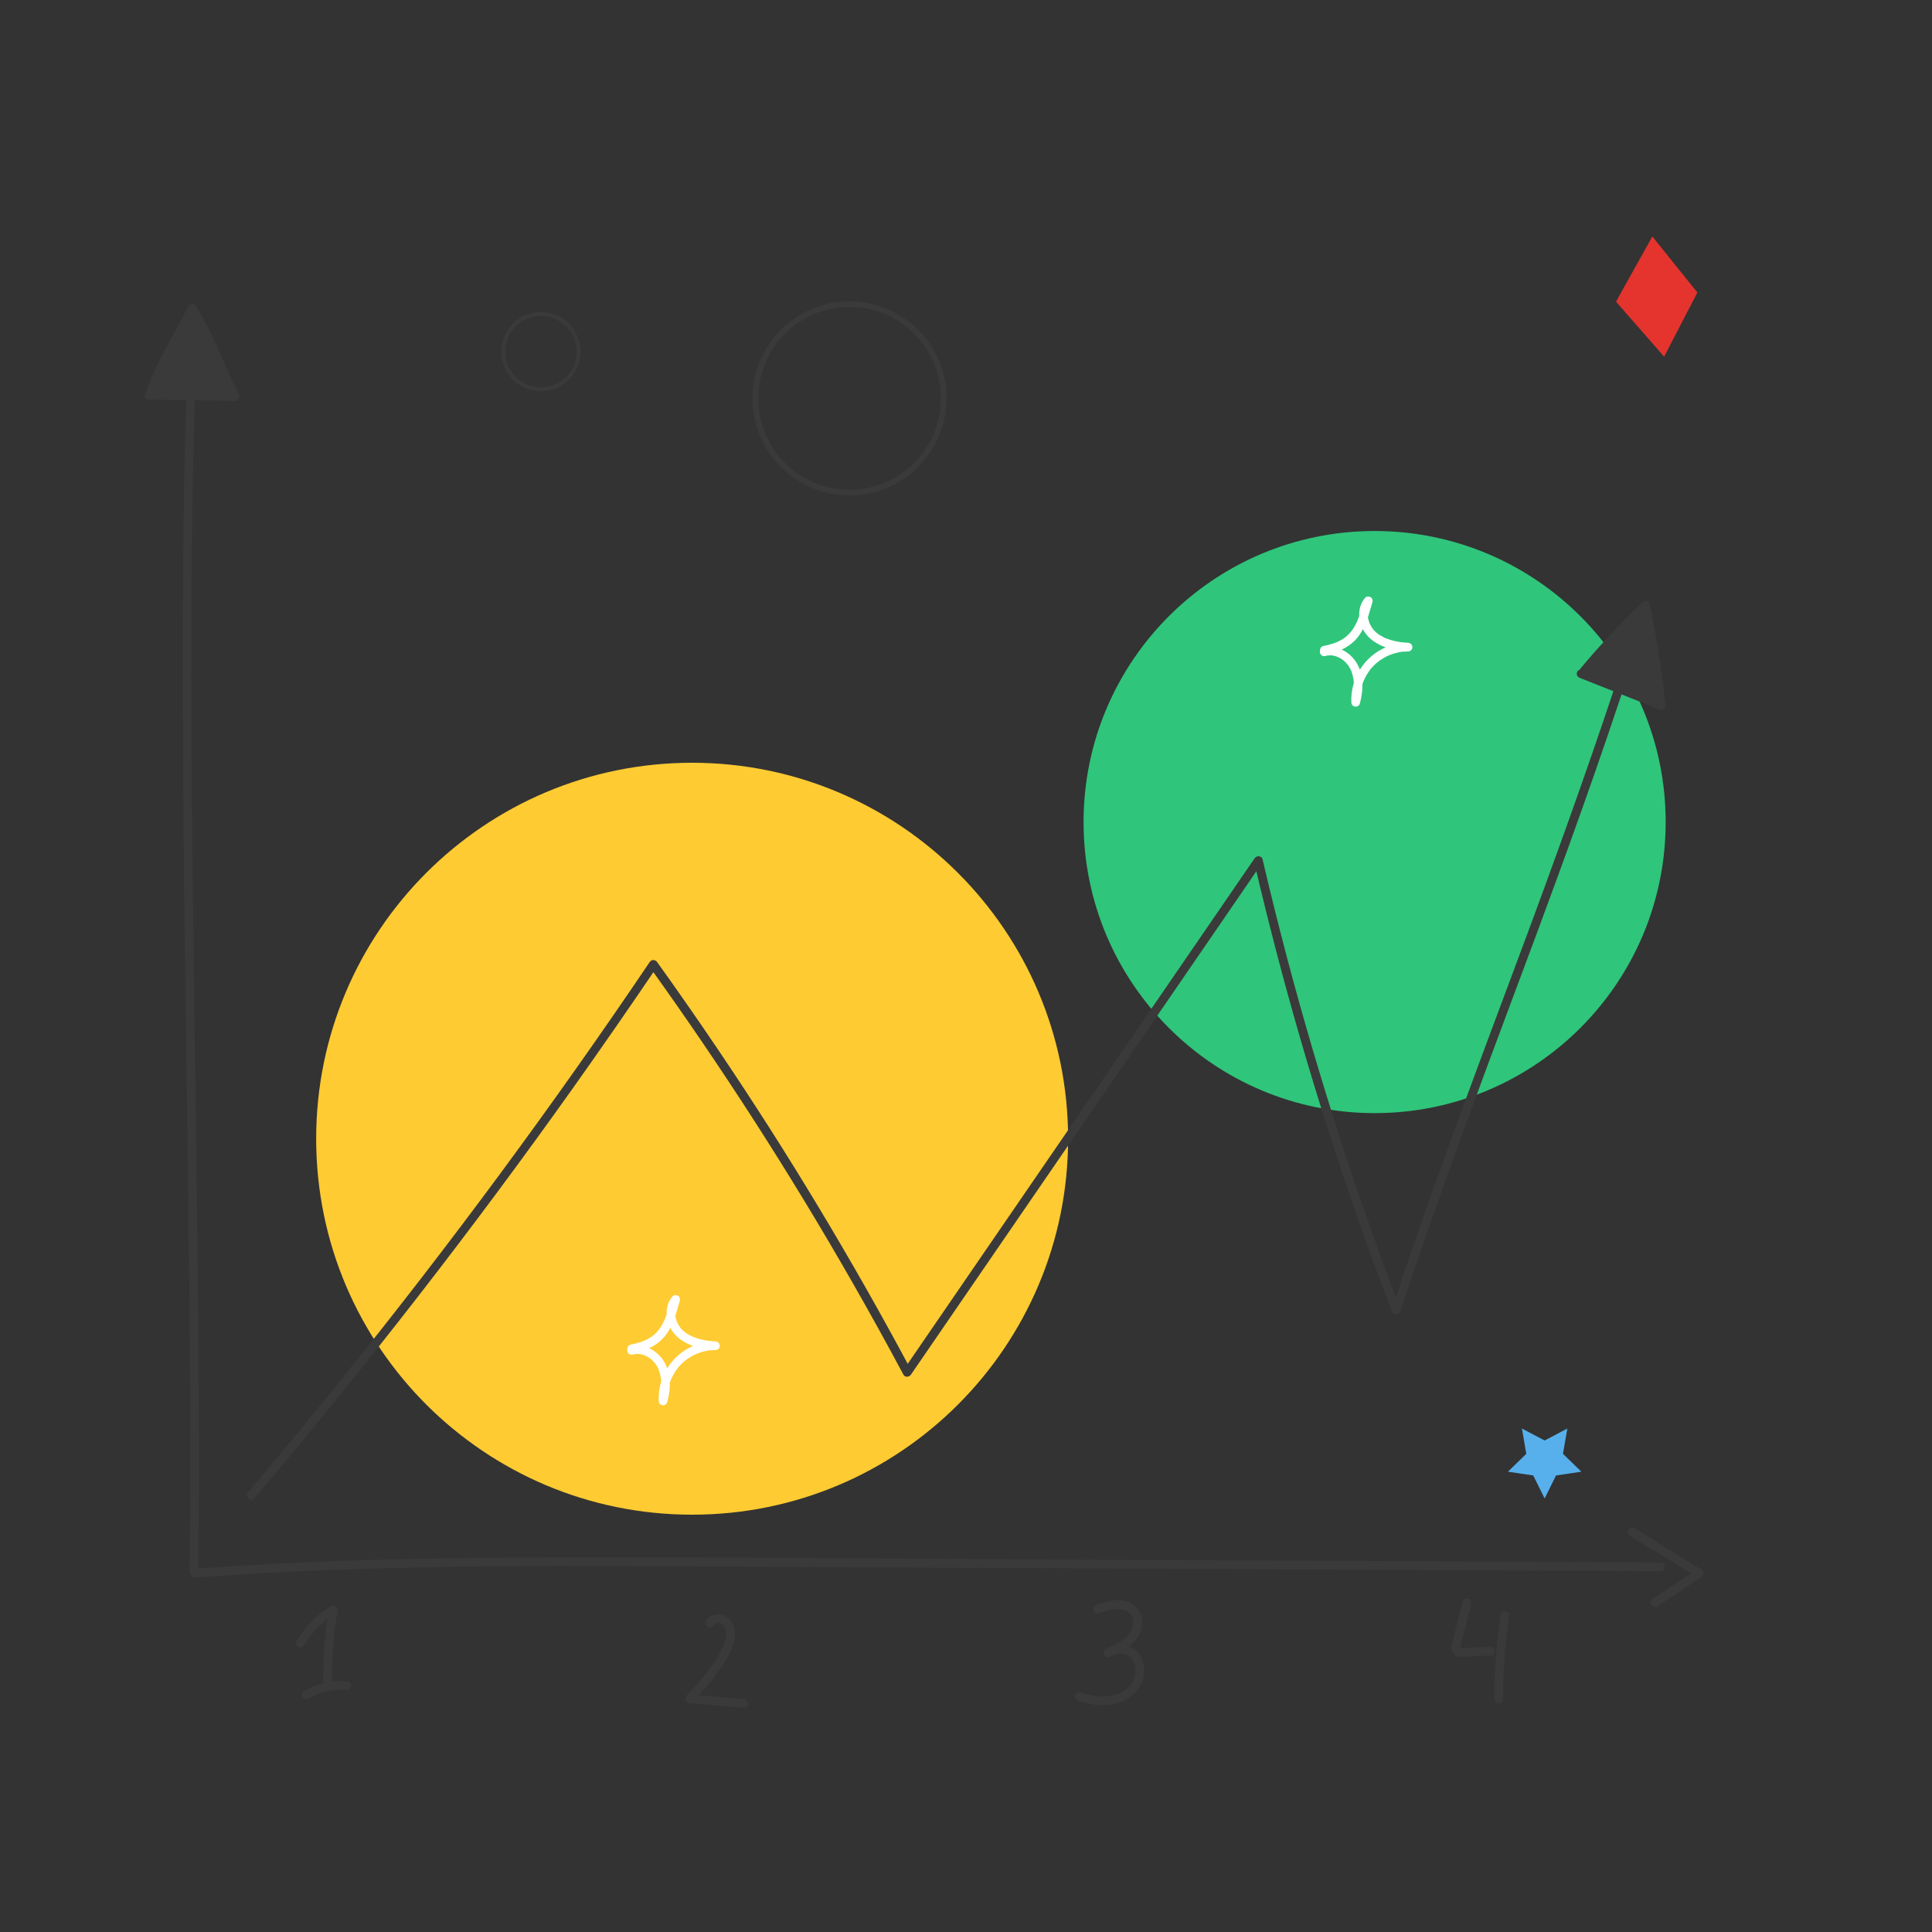 <?xml version="1.0" encoding="utf-8"?>
<!-- Generator: Adobe Illustrator 22.0.1, SVG Export Plug-In . SVG Version: 6.00 Build 0)  -->
<svg version="1.1" id="Layer_1" xmlns="http://www.w3.org/2000/svg" xmlns:xlink="http://www.w3.org/1999/xlink" x="0px" y="0px"
	 viewBox="0 0 2000 2000" style="enable-background:new 0 0 2000 2000;" xml:space="preserve">
<rect x="0" y="0" width="2000" height="2000" fill="#333333" stroke="none"/>
<style type="text/css">
	.st0{clip-path:url(#SVGID_2_);fill:#FECB32;}
	.st1{fill:none;}
	.st2{fill:#2FC57B;}
	.st3{clip-path:url(#SVGID_4_);fill:#3A3A3A;}
	.st4{clip-path:url(#SVGID_6_);fill:#3A3A3A;}
	.st5{clip-path:url(#SVGID_8_);fill:#3A3A3A;}
	.st6{clip-path:url(#SVGID_10_);fill:#3A3A3A;}
	.st7{clip-path:url(#SVGID_12_);fill:#3A3A3A;}
	.st8{clip-path:url(#SVGID_14_);fill:#3A3A3A;}
	.st9{clip-path:url(#SVGID_16_);fill:#3A3A3A;}
	.st10{clip-path:url(#SVGID_18_);fill:#3A3A3A;}
	.st11{clip-path:url(#SVGID_20_);fill:#3A3A3A;}
	.st12{clip-path:url(#SVGID_22_);fill:#3A3A3A;}
	.st13{clip-path:url(#SVGID_24_);fill:#3A3A3A;}
	.st14{clip-path:url(#SVGID_26_);fill:#3A3A3A;}
	.st15{clip-path:url(#SVGID_28_);fill:#3A3A3A;}
	.st16{clip-path:url(#SVGID_30_);fill:#3A3A3A;}
	.st17{clip-path:url(#SVGID_32_);fill:#3A3A3A;}
	.st18{clip-path:url(#SVGID_34_);fill:none;stroke:#3A3A3A;stroke-width:4;stroke-miterlimit:10;}
	.st19{clip-path:url(#SVGID_36_);fill:#E5342E;}
	.st20{clip-path:url(#SVGID_38_);fill:#57B0EC;}
	.st21{fill:#FFFFFF;}
</style>
<g>
	<g>
		<defs>
			<rect id="SVGID_1_" width="2000" height="2000"/>
		</defs>
		<clipPath id="SVGID_2_">
			<use xlink:href="#SVGID_1_"  style="overflow:visible;"/>
		</clipPath>
		<path class="st0" d="M1105.7,1178.8c0,214.9-174.2,389.2-389.2,389.2c-214.9,0-389.2-174.2-389.2-389.2s174.2-389.2,389.2-389.2
			C931.4,789.7,1105.7,963.9,1105.7,1178.8"/>
	</g>
	<rect class="st1" width="2000" height="2000"/>
	<path class="st2" d="M1724.3,851c0,166.4-134.9,301.3-301.3,301.3s-301.3-134.9-301.3-301.3s134.9-301.3,301.3-301.3
		C1589.4,549.7,1724.3,684.6,1724.3,851"/>
	<g>
		<defs>
			<rect id="SVGID_3_" width="2000" height="2000"/>
		</defs>
		<clipPath id="SVGID_4_">
			<use xlink:href="#SVGID_3_"  style="overflow:visible;"/>
		</clipPath>
		<path class="st3" d="M194.1,379.1c-3,75.6-4.2,151.3-4.7,227c-0.5,83.5-0.1,167.1,0.6,250.6c0.8,86.8,2,173.6,3.2,260.5
			c1.2,84.2,2.4,168.4,3.1,252.6c0.7,77,1,154,0.3,231c-0.1,8.7-0.2,17.5-0.3,26.2c-0.1,5.8,8.9,5.8,9,0c1-75.7,0.8-151.4,0.2-227.1
			c-0.6-83.6-1.8-167.1-2.9-250.7c-1.2-86.8-2.5-173.6-3.4-260.5c-0.9-84.2-1.4-168.4-1.1-252.5c0.3-77,1.3-154,3.9-230.9
			c0.3-8.7,0.6-17.4,1-26.2C203.3,373.3,194.3,373.4,194.1,379.1"/>
	</g>
	<g>
		<defs>
			<rect id="SVGID_5_" width="2000" height="2000"/>
		</defs>
		<clipPath id="SVGID_6_">
			<use xlink:href="#SVGID_5_"  style="overflow:visible;"/>
		</clipPath>
		<path class="st4" d="M202.4,1633c196.6-14.8,394-11.9,591.1-11c197.6,0.9,395.1,1.9,592.7,2.8l332.9,1.6c5.8,0,5.8-9,0-9
			c-197.7-0.9-395.4-1.9-593.1-2.8c-197.3-0.9-394.7-3.3-592-2.2c-110.6,0.6-221.2,3.3-331.5,11.6
			C196.6,1624.5,196.6,1633.5,202.4,1633"/>
	</g>
	<g>
		<defs>
			<rect id="SVGID_7_" width="2000" height="2000"/>
		</defs>
		<clipPath id="SVGID_8_">
			<use xlink:href="#SVGID_7_"  style="overflow:visible;"/>
		</clipPath>
		<path class="st5" d="M1687.4,1589.9l53.9,33.2c5.1,3.1,10.2,6.3,15.3,9.4v-7.8l-45.7,30.6c-2,1.3-3,4-1.6,6.2
			c1.3,1.9,4.1,3,6.2,1.6l45.7-30.6c2.8-1.9,3-5.9,0-7.8l-53.9-33.2c-5.1-3.1-10.2-6.3-15.3-9.4c-2-1.2-5-0.5-6.2,1.6
			C1684.6,1585.9,1685.2,1588.6,1687.4,1589.9"/>
	</g>
	<g>
		<defs>
			<rect id="SVGID_9_" width="2000" height="2000"/>
		</defs>
		<clipPath id="SVGID_10_">
			<use xlink:href="#SVGID_9_"  style="overflow:visible;"/>
		</clipPath>
		<path class="st6" d="M314.6,1703.1c1.1-1.8,2.2-3.5,3.4-5.2c0.5-0.8,1.1-1.6,1.7-2.4c0.3-0.4,0.7-0.9,1-1.3c0.1-0.2,0.8-1,0.3-0.4
			c2.5-3.2,5.2-6.2,8-9.1c2.8-2.8,5.8-5.5,8.9-8c0.4-0.3,0.8-0.6,1.1-0.9c-0.7,0.6,0.6-0.5,0.7-0.5c0.8-0.6,1.5-1.1,2.3-1.7
			c1.7-1.2,3.4-2.3,5.2-3.4c-2.2-1.7-4.4-3.4-6.6-5.1c-3.2,19.1-5.2,38.4-5.8,57.8c-0.2,5.4-0.2,10.8-0.2,16.2
			c0,2.4,2.1,4.6,4.5,4.5s4.5-2,4.5-4.5c-0.1-18.8,1-37.6,3.4-56.3c0.1-0.6,0.2-1.3,0.3-1.9c-0.1,0.6,0-0.2,0-0.3
			c0.1-0.4,0.1-0.8,0.2-1.2c0.2-1.3,0.4-2.6,0.6-3.9c0.4-2.7,0.8-5.3,1.3-8c0.3-1.8-0.1-3.5-1.6-4.7c-1.4-1.1-3.5-1.3-5-0.4
			c-14.6,9-26.9,21.5-35.8,36.2c-1.2,2-0.5,5,1.6,6.2C310.6,1705.8,313.3,1705.2,314.6,1703.1"/>
	</g>
	<g>
		<defs>
			<rect id="SVGID_11_" width="2000" height="2000"/>
		</defs>
		<clipPath id="SVGID_12_">
			<use xlink:href="#SVGID_11_"  style="overflow:visible;"/>
		</clipPath>
		<path class="st7" d="M319,1758.4c1.6-0.9,3.2-1.8,4.8-2.6c0.9-0.4,1.7-0.8,2.6-1.2c0.9-0.4-0.4,0.2,0.5-0.2
			c0.4-0.2,0.8-0.3,1.2-0.5c3.3-1.3,6.7-2.3,10.2-3.1c1.8-0.4,3.6-0.7,5.4-1c1-0.2-0.6,0.1,0.5-0.1c0.4-0.1,0.9-0.1,1.3-0.2
			c0.9-0.1,1.7-0.2,2.6-0.2c3.6-0.3,7.3-0.2,10.9,0.1c2.4,0.2,4.6-2.2,4.5-4.5c-0.1-2.6-2-4.3-4.5-4.5c-15.4-1.2-31.1,2.4-44.5,10.1
			c-2,1.2-2.9,4.1-1.6,6.2C314.2,1758.9,316.8,1759.7,319,1758.4"/>
	</g>
	<g>
		<defs>
			<rect id="SVGID_13_" width="2000" height="2000"/>
		</defs>
		<clipPath id="SVGID_14_">
			<use xlink:href="#SVGID_13_"  style="overflow:visible;"/>
		</clipPath>
		<path class="st8" d="M738.8,1682.7c0.1-0.1,0.2-0.3,0.3-0.4C739.4,1681.8,738.9,1682.6,738.8,1682.7c0.1-0.3,0.6-0.6,0.7-0.8
			c0,0,0.4-0.4,0.5-0.4c0,0-0.8,0.5-0.3,0.2c0.3-0.2,0.6-0.4,0.9-0.6c0.1-0.1,0.3-0.1,0.4-0.2c0.5-0.3-0.4,0.2-0.3,0.1
			c0.1-0.2,0.7-0.2,0.9-0.3c0.4-0.1,0.8-0.1,1.1-0.3c0.5-0.2-0.4,0.1-0.4,0c0.1-0.1,0.5,0,0.6-0.1c0.4,0,1.6-0.2,1.9,0.1
			c0,0-0.9-0.2-0.4,0c0.2,0.1,0.4,0.1,0.6,0.1c0.4,0.1,0.7,0.2,1.1,0.3c0.8,0.2-0.6-0.4,0.1,0c0.3,0.2,0.6,0.3,0.8,0.5
			c0.3,0.2,0.6,0.4,0.9,0.6c-0.8-0.6,0.3,0.3,0.5,0.5c0.3,0.3,0.5,0.5,0.7,0.8c0.6,0.6-0.3-0.5,0.2,0.2s0.9,1.4,1.3,2.2
			c0.2,0.3,0.4,1,0.1,0.3c0.1,0.3,0.3,0.7,0.4,1c0.3,0.8,0.4,1.7,0.6,2.5c0.2,0.9,0-0.6,0,0.3c0,0.4,0.1,0.7,0.1,1.1c0,1,0,2-0.1,3
			c0,0.2-0.2,1.3-0.1,0.6c-0.1,0.4-0.2,0.9-0.2,1.3c-0.2,1-0.4,1.9-0.7,2.9s-0.6,1.9-1,2.8c-0.2,0.4-0.3,0.9-0.5,1.3
			c0,0-0.3,0.7-0.1,0.3c0.1-0.3-0.2,0.4-0.2,0.5c-0.8,1.8-1.6,3.5-2.5,5.2c-1.7,3.4-3.6,6.6-5.6,9.8c-2,3.2-4.2,6.3-6.4,9.3
			c-0.5,0.7-1,1.4-1.6,2.1c-0.1,0.1-0.9,1.2-0.5,0.6c-0.3,0.4-0.6,0.8-0.9,1.2c-1.2,1.5-2.4,3-3.6,4.4c-5.5,6.6-11.2,12.9-17,19.2
			c-1.2,1.4-1.7,3.2-0.9,4.9c0.7,1.7,2.3,2.6,4.1,2.8c18.7,1.7,37.4,3.3,56.2,5c2.4,0.2,4.6-2.2,4.5-4.5c-0.1-2.6-2-4.3-4.5-4.5
			c-18.7-1.7-37.4-3.3-56.2-5c1.1,2.6,2.1,5.1,3.2,7.7c11.4-12.4,22.8-25,31.8-39.3c2.2-3.5,4.2-7.1,6.1-10.8
			c2-4.1,3.9-8.3,4.9-12.7c1.9-8.1,0.8-17.7-5.8-23.5c-3.3-2.9-7.5-4.5-11.9-4.2c-4.7,0.4-8.9,2.6-11.4,6.6c-1.2,2-0.5,5,1.6,6.2
			C734.9,1685.5,737.5,1684.8,738.8,1682.7"/>
	</g>
	<g>
		<defs>
			<rect id="SVGID_15_" width="2000" height="2000"/>
		</defs>
		<clipPath id="SVGID_16_">
			<use xlink:href="#SVGID_15_"  style="overflow:visible;"/>
		</clipPath>
		<path class="st9" d="M1137.6,1670.1c3.5-1.2,7.1-2.5,10.7-3.3c0.8-0.2,1.7-0.4,2.5-0.6c0.4-0.1,0.8-0.1,1.1-0.2
			c0,0,1.5-0.2,0.6-0.1c1.7-0.2,3.5-0.3,5.2-0.3c0.8,0,1.5,0.1,2.2,0.2c1.2,0.1-0.9-0.2,0.3,0c0.4,0.1,0.7,0.1,1.1,0.2
			c0.6,0.1,1.2,0.3,1.8,0.5c0.4,0.1,0.7,0.2,1.1,0.3c0.2,0.1,1.7,0.7,0.7,0.2c1.2,0.6,2.4,1.2,3.5,2c1,0.6-0.6-0.6,0.2,0.2
			c0.3,0.2,0.6,0.5,0.8,0.7c0.5,0.5,1,1.1,1.5,1.6c-0.7-0.8,0.1,0.1,0.2,0.3c0.2,0.3,0.4,0.6,0.6,0.9s0.3,0.6,0.5,0.9
			c0.4,0.7,0,0,0-0.1c0.3,0.7,0.5,1.3,0.7,2c0.1,0.3,0.2,0.7,0.2,1c0.1,0.3,0.2,1.8,0.1,0.5c0.1,1.3,0.2,2.6,0,3.9
			c0,0.2-0.2,1.4,0,0.2c-0.1,0.4-0.1,0.7-0.2,1.1c-0.1,0.7-0.3,1.4-0.5,2.1s-0.4,1.4-0.7,2.1c-0.1,0.2-0.5,1.3-0.1,0.3
			c-0.1,0.2-0.2,0.5-0.3,0.7c-0.7,1.4-1.5,2.8-2.4,4.1c-0.1,0.2-0.3,0.4-0.4,0.6c0.6-0.9-0.1,0.1-0.2,0.2c-0.5,0.6-1.1,1.2-1.7,1.8
			c-1.1,1.2-2.4,2.2-3.6,3.2c0.8-0.6-0.3,0.2-0.4,0.3c-0.4,0.3-0.9,0.6-1.3,0.9c-0.7,0.5-1.4,0.9-2.1,1.3c-1.5,0.9-3.1,1.8-4.6,2.6
			c-3.3,1.7-6.7,3.2-10.1,4.7l5.5,7.1c0.2-0.1,0.3-0.3,0.5-0.4c-0.1,0.1-0.8,0.6-0.1,0.1c0.3-0.2,0.6-0.4,0.9-0.6s0.6-0.4,1-0.6
			c0.2-0.1,0.4-0.2,0.6-0.3c0.9-0.5-0.6,0.2,0,0c0.8-0.2,1.5-0.5,2.3-0.7c0.4-0.1,0.8-0.2,1.3-0.3c0.1,0,0.7-0.1,0,0s0.2,0,0.4,0
			c0.8-0.1,1.6-0.1,2.4-0.1c0.4,0,0.8,0,1.1,0.1c0.1,0,0.5,0,0.7,0.1c-0.8-0.4-0.5-0.1-0.1,0c0.8,0.2,1.6,0.3,2.4,0.6
			c0.4,0.1,0.8,0.3,1.3,0.4c0.2,0.1,0.3,0.1,0.5,0.2c0.6,0.2,0.5,0.1,0,0c0.7,0.2,1.6,0.8,2.2,1.1c0.3,0.2,0.7,0.4,1,0.6
			c0.2,0.1,0.4,0.3,0.5,0.4c0.9,0.6-0.5-0.4,0,0c0.6,0.5,1.2,1.1,1.8,1.7c0.3,0.3,0.6,0.6,0.9,1c0.1,0.1,0.4,0.5,0.1,0.1
			c-0.4-0.5,0.2,0.3,0.3,0.4c0.5,0.8,1,1.5,1.4,2.4c0.2,0.4,0.4,0.8,0.6,1.2c-0.4-0.9,0.2,0.5,0.3,0.8c0.3,0.9,0.5,1.8,0.7,2.6
			c0.1,0.5,0.2,1,0.3,1.4c0,0.1,0.1,0.7,0,0.1c-0.1-0.7,0,0.4,0,0.5c0.1,0.9,0.1,1.8,0.1,2.8c0,0.4,0,0.9-0.1,1.3
			c0,0.2,0,0.5-0.1,0.7c0,0-0.1,1.2,0,0.5c0.1-0.6,0,0.2-0.1,0.3c0,0.2-0.1,0.5-0.1,0.7c-0.1,0.4-0.2,0.9-0.3,1.3
			c-0.2,1-0.5,1.9-0.8,2.9c-0.2,0.5-0.3,0.9-0.5,1.4c0.3-0.8-0.1,0.2-0.2,0.5c-0.4,0.9-0.9,1.8-1.4,2.6c-0.2,0.4-0.5,0.7-0.7,1.1
			c-0.1,0.2-1,1.3-0.4,0.6c-0.6,0.8-1.3,1.6-2,2.3c-0.7,0.7-1.4,1.3-2.1,2c-0.3,0.3-0.7,0.6-1,0.9c0.6-0.5,0.1-0.1,0,0
			c-0.3,0.2-0.5,0.4-0.8,0.6c-1.6,1.1-3.3,2.2-5.1,3c-0.5,0.2-0.9,0.4-1.4,0.7c-0.1,0-0.7,0.3-0.2,0.1c0.5-0.2-0.2,0.1-0.4,0.1
			c-1,0.4-1.9,0.7-2.9,1c-1.9,0.6-3.9,1.1-5.8,1.4c-0.3,0-0.5,0.1-0.8,0.1c-0.8,0.1,0.4,0-0.3,0c-0.7,0.1-1.4,0.2-2.1,0.2
			c-1.3,0.1-2.6,0.2-4,0.2c-1.3,0-2.7,0-4-0.1c-0.7,0-1.4-0.1-2.1-0.2c-0.2,0-0.5,0-0.7-0.1c0,0-1.4-0.2-0.7-0.1
			c-5.4-0.8-10.8-2.2-16-3.9c-2.2-0.8-5,0.9-5.5,3.1c-0.6,2.5,0.8,4.7,3.1,5.5c10.3,3.5,21.5,5.7,32.4,4.3
			c9.5-1.2,18.7-4.9,25.7-11.5c6.8-6.5,10.9-15.8,10.4-25.2c-0.4-9.2-4.9-18-13.2-22.4c-8.8-4.7-19.8-4.3-27.5,2.3
			c-1.7,1.5-1.6,4.3-0.4,5.9c1.5,1.9,3.7,2.1,5.8,1.2c13-5.7,26.8-12.7,31.7-27.1c2.2-6.6,2.1-14.2-1.6-20.3
			c-3.7-6.1-10.4-9.9-17.4-10.9c-9.2-1.3-18.1,1.4-26.7,4.4c-2.2,0.8-3.9,3.1-3.1,5.5C1132.8,1669.2,1135.3,1670.9,1137.6,1670.1"/>
	</g>
	<g>
		<defs>
			<rect id="SVGID_17_" width="2000" height="2000"/>
		</defs>
		<clipPath id="SVGID_18_">
			<use xlink:href="#SVGID_17_"  style="overflow:visible;"/>
		</clipPath>
		<path class="st10" d="M1514.2,1658.1c-3.1,12.1-6.2,24.3-9.3,36.4c-1.3,5.1-3.7,11.4-0.7,16.3c1.8,3,5.1,4.3,8.5,4.3
			c3,0,6.1-0.3,9.1-0.4c7.1-0.3,14.1-0.7,21.2-1c2.3-0.1,4.6-2,4.5-4.5c-0.1-2.3-2-4.6-4.5-4.5l-17.5,0.8c-2.9,0.1-5.7,0.3-8.6,0.4
			c-1.3,0.1-2.6,0.2-3.9,0.2c-0.3,0-0.5,0-0.8,0c-0.1,0-0.1,0-0.2,0c-0.5,0-0.5,0,0,0c-0.1,0-0.1,0-0.2,0c-0.3-0.1-0.3-0.1,0.2,0.1
			c-0.1-0.1-0.2-0.1-0.3-0.2c0.4,0.4,0.5,0.4,0.3,0.2c-0.2-0.2-0.6-0.8,0,0.1c-0.4-0.6,0.2,0.3,0.1,0.3s-0.4-1.1-0.3-1.2
			c-0.1,0.2,0,0.9,0.1,0.2c0-0.2,0-0.4,0-0.7c0-0.3,0-0.6,0-0.8c0.1-0.7-0.1-0.5,0,0c-0.1-0.4,0.2-1.1,0.3-1.5
			c0.2-0.6,0.3-1.3,0.5-1.9c0.4-1.4,0.7-2.9,1.1-4.3c1.4-5.6,2.9-11.2,4.3-16.8c1.6-6.4,3.3-12.8,4.9-19.2c0.6-2.3-0.7-5-3.1-5.5
			C1517.4,1654.4,1514.8,1655.7,1514.2,1658.1"/>
	</g>
	<g>
		<defs>
			<rect id="SVGID_19_" width="2000" height="2000"/>
		</defs>
		<clipPath id="SVGID_20_">
			<use xlink:href="#SVGID_19_"  style="overflow:visible;"/>
		</clipPath>
		<path class="st11" d="M1553.4,1671.1c-3.3,22.7-5.4,45.6-6.1,68.6c-0.2,6.4-0.3,12.8-0.3,19.3c0,2.4,2.1,4.6,4.5,4.5
			s4.5-2,4.5-4.5c-0.1-22.5,1.2-45,3.7-67.3c0.4-3.1,0.7-6.2,1.1-9.3c0.4-2.9,0.7-5.5,1.2-8.8c0.3-2.3-0.6-5-3.1-5.5
			C1556.8,1667.5,1553.7,1668.7,1553.4,1671.1"/>
	</g>
	<g>
		<defs>
			<rect id="SVGID_21_" width="2000" height="2000"/>
		</defs>
		<clipPath id="SVGID_22_">
			<use xlink:href="#SVGID_21_"  style="overflow:visible;"/>
		</clipPath>
		<path class="st12" d="M263.1,1551.3c116.2-137.2,226.6-279.4,330.8-426c29.2-41.2,58-82.7,86.3-124.5h-7.8
			c75.3,104.9,145.3,213.6,209.4,325.7c18.3,31.9,36.1,64.1,53.4,96.5c1.7,3.2,6,2.6,7.8,0l283.1-412.5
			c26.8-39.1,53.6-78.1,80.4-117.2c-2.7-0.4-5.5-0.7-8.2-1.1c28.8,123.5,64.1,245.5,105.9,365.2c11.7,33.6,24,67,36.7,100.2
			c1.6,4.1,7.2,4.4,8.7,0c28.8-87.1,60.1-173.4,92.1-259.5c31.9-85.6,64.2-171,94.8-257.1c19-53.4,37.4-107.1,54.9-161.1
			c1.8-5.5-6.9-7.9-8.7-2.4c-30.1,92.5-62.8,184.2-96.5,275.5c-31.2,84.2-63.1,168.1-93.5,252.6c-17.9,49.6-35.2,99.4-51.8,149.5
			h8.7c-45.3-118.4-84.3-239.3-116.8-361.9c-9.1-34.4-17.7-68.9-25.8-103.6c-0.9-4-6.2-4.1-8.2-1.1
			c-94.4,137.5-188.7,275-283.1,412.5c-26.8,39.1-53.6,78.1-80.4,117.2h7.8c-60.9-113.9-127.5-224.7-199.8-331.7
			c-20.6-30.5-41.6-60.7-63-90.5c-2-2.8-5.8-3-7.8,0c-100.2,148.4-206.7,292.6-319.1,431.9c-31.7,39.3-63.9,78.2-96.5,116.8
			C253,1549.3,259.4,1555.7,263.1,1551.3"/>
	</g>
	<g>
		<defs>
			<rect id="SVGID_23_" width="2000" height="2000"/>
		</defs>
		<clipPath id="SVGID_24_">
			<use xlink:href="#SVGID_23_"  style="overflow:visible;"/>
		</clipPath>
		<path class="st13" d="M1639.5,695.1c20-24.1,41.4-47,64-68.6c7.1,34.4,12.4,69.1,16.1,104c-27.7-11-55.4-21.9-83-32.9"/>
	</g>
	<g>
		<defs>
			<rect id="SVGID_25_" width="2000" height="2000"/>
		</defs>
		<clipPath id="SVGID_26_">
			<use xlink:href="#SVGID_25_"  style="overflow:visible;"/>
		</clipPath>
		<path class="st14" d="M1642.7,698.2c15.6-18.8,32-36.8,49.2-54.1c4.9-4.9,9.8-9.7,14.8-14.5c-2.5-0.7-5-1.3-7.5-2
			c2.7,13.3,5.2,26.7,7.5,40.1c1.1,6.8,2.2,13.6,3.2,20.4c1,6.9,1.8,12.7,2.6,19.3c1,7.6,1.9,15.3,2.7,23c1.9-1.4,3.8-2.9,5.7-4.3
			l-64.7-25.6c-6.1-2.4-12.2-4.8-18.3-7.3c-2.2-0.9-5,0.9-5.5,3.1c-0.6,2.6,0.8,4.6,3.1,5.5l64.7,25.6c6.1,2.4,12.2,4.8,18.3,7.3
			c2.6,1,6-1.6,5.7-4.3c-2.9-27.6-6.9-55.1-11.9-82.5c-1.4-7.6-2.9-15.1-4.4-22.7c-0.7-3.4-5.2-4.2-7.5-2
			c-17.7,16.8-34.5,34.5-50.6,52.8c-4.6,5.2-9,10.5-13.5,15.8c-1.5,1.8-1.9,4.6,0,6.4C1638,699.8,1641.1,700.2,1642.7,698.2"/>
	</g>
	<g>
		<defs>
			<rect id="SVGID_27_" width="2000" height="2000"/>
		</defs>
		<clipPath id="SVGID_28_">
			<use xlink:href="#SVGID_27_"  style="overflow:visible;"/>
		</clipPath>
		<path class="st15" d="M155.9,405.7c10.2-29.6,29.5-58.4,43.1-86.7c18.7,29.7,28.6,60,44.4,91.3c-29.8-0.5-59.5-0.9-89.3-1.4"/>
	</g>
	<g>
		<defs>
			<rect id="SVGID_29_" width="2000" height="2000"/>
		</defs>
		<clipPath id="SVGID_30_">
			<use xlink:href="#SVGID_29_"  style="overflow:visible;"/>
		</clipPath>
		<path class="st16" d="M160.3,406.9c1-2.9,2.1-5.9,3.3-8.7c0.3-0.7,0.6-1.4,0.8-2.1c0.1-0.3,0.2-0.6,0.3-0.8
			c-0.3,0.8,0.2-0.6,0.2-0.6c0.6-1.5,1.3-2.9,1.9-4.3c2.6-5.8,5.4-11.4,8.3-17c5.8-11.2,12-22.1,18-33.2c3.3-6.2,6.6-12.4,9.7-18.8
			H195c14.1,22.3,23.9,46.8,34.7,70.8c3.1,6.9,6.3,13.8,9.7,20.6c1.3-2.3,2.6-4.5,3.9-6.8c-23.2-0.4-46.4-0.7-69.6-1.1
			c-6.6-0.1-13.1-0.2-19.7-0.3c-2.4,0-4.6,2.1-4.5,4.5c0.1,2.5,2,4.5,4.5,4.5c23.2,0.4,46.4,0.7,69.6,1.1l19.7,0.3
			c3.6,0.1,5.4-3.8,3.9-6.8c-11.8-23.5-21-48.3-33.1-71.6c-3.5-6.7-7.2-13.3-11.3-19.7c-1.7-2.7-6.2-3.2-7.8,0
			c-11,22.9-24.8,44.4-35.4,67.6c-3,6.6-5.8,13.3-8.2,20.2c-0.8,2.2,0.9,5,3.1,5.5C157.2,410.6,159.4,409.2,160.3,406.9"/>
	</g>
	<g>
		<defs>
			<rect id="SVGID_31_" width="2000" height="2000"/>
		</defs>
		<clipPath id="SVGID_32_">
			<use xlink:href="#SVGID_31_"  style="overflow:visible;"/>
		</clipPath>
		<path class="st17" d="M974,412.5c0,19.7-6.1,38.8-17.6,54.9c-10.8,15.2-26.8,27.4-44.3,33.8c-18.9,6.9-39.4,7.6-58.6,2.1
			c-18.4-5.3-34.8-16.1-47.1-31c-12.1-14.7-19.7-33.6-21.1-52.6c-1.5-19.8,3.1-39.5,13.4-56.4c9.9-16.3,24.5-29.2,42-37.2
			c17.7-8.1,38.5-10.3,57.6-6.4c19,3.9,36.2,13.4,49.5,27.3s22.1,31.6,25.1,50.9C973.6,402.5,974,407.7,974,412.5c0,3.9,6,3.9,6,0
			c0-20.7-6.5-41.2-18.5-58.1C949.7,337.8,933,325,913.8,318c-19.7-7.2-41.8-8-62-2.2c-19.4,5.5-37,17-49.8,32.6
			c-13.2,16-21.1,35.7-22.8,56.3c-1.6,20.8,3.4,41.9,14.2,59.7c10.4,17.2,26.1,31.2,44.5,39.5c19.4,8.7,41.1,11.1,61.9,6.9
			c19.8-4,38.2-14.3,52.1-28.9c14.1-14.7,23.6-33.7,26.7-53.8c0.8-5.2,1.2-10.4,1.2-15.7C980,408.6,974,408.6,974,412.5"/>
	</g>
	<g>
		<defs>
			<rect id="SVGID_33_" width="2000" height="2000"/>
		</defs>
		<clipPath id="SVGID_34_">
			<use xlink:href="#SVGID_33_"  style="overflow:visible;"/>
		</clipPath>
		<circle class="st18" cx="560" cy="364" r="39"/>
	</g>
	<g>
		<defs>
			<rect id="SVGID_35_" width="2000" height="2000"/>
		</defs>
		<clipPath id="SVGID_36_">
			<use xlink:href="#SVGID_35_"  style="overflow:visible;"/>
		</clipPath>
		<polygon class="st19" points="1722.7,369.2 1672.9,312.3 1710.5,244.8 1757.1,302.8 		"/>
	</g>
	<g>
		<defs>
			<rect id="SVGID_37_" width="2000" height="2000"/>
		</defs>
		<clipPath id="SVGID_38_">
			<use xlink:href="#SVGID_37_"  style="overflow:visible;"/>
		</clipPath>
		<polygon class="st20" points="1599,1551.2 1587.2,1527.4 1561,1523.5 1580,1505 1575.5,1478.8 1599,1491.2 1622.5,1478.8 
			1618,1505 1637,1523.5 1610.8,1527.4 		"/>
	</g>
</g>
<path class="st21" d="M655.5,1400.7c11.2-2.1,22.3-6.4,30.3-14.7c6.6-6.8,10.5-15.6,13.5-24.5c1.6-5,3-10.1,4.5-15.1
	c0.5-1.8-0.3-4.2-2.1-5.1c-1.7-0.9-4.1-0.8-5.5,0.7c-7.7,8.9-7.6,21.2-2.8,31.5c5.1,10.9,15.8,17.5,27,20.8
	c6.6,1.9,13.4,2.8,20.2,3.2v-9c-12.2,0.1-24.6,4-34.5,11.3c-10.2,7.5-17.7,17.9-21.5,30c-2.1,6.6-3,13.6-2.7,20.5
	c0.1,2.3,1.6,4.1,3.9,4.4c2.2,0.3,4.3-1,4.9-3.2c3-11.1,4-23.3,0.3-34.3c-3.5-10.3-11.1-18.7-21.4-22.6c-5.4-2.1-11.4-2.4-17-0.9
	c-2.3,0.6-3.9,3.2-3.1,5.5c0.8,2.3,3.1,3.8,5.5,3.1c0.5-0.1,1-0.3,1.6-0.4c0.3-0.1,0.6-0.1,0.9-0.2c-0.1,0-1,0.1-0.1,0
	c1.1-0.1,2.1-0.1,3.2-0.1c0.5,0,1.1,0.1,1.6,0.1c0.7,0-0.8-0.1-0.2,0c0.3,0.1,0.6,0.1,0.9,0.1c1,0.2,2.1,0.5,3.1,0.8
	c0.5,0.1,0.9,0.3,1.3,0.5c0,0,1.1,0.5,0.5,0.2c-0.5-0.2,0.1,0.1,0.3,0.1c1,0.5,2,1,3,1.6c0.4,0.3,0.8,0.5,1.2,0.8
	c0.2,0.1,0.4,0.3,0.6,0.4c0,0,1,0.7,0.4,0.3c-0.5-0.4,0.4,0.3,0.4,0.3c0.2,0.2,0.4,0.3,0.6,0.5c0.5,0.4,0.9,0.8,1.3,1.2
	c0.7,0.7,1.4,1.5,2.1,2.3c0.2,0.2,0.3,0.4,0.5,0.6c0.5,0.5-0.6-0.9,0.1,0.1c0.4,0.5,0.7,1,1,1.5c0.5,0.8,1,1.6,1.5,2.5
	c0.3,0.5,0.6,1.1,0.8,1.7c0.1,0.2,0.4,1,0.1,0.3c0.1,0.3,0.3,0.7,0.4,1c0.9,2.4,1.5,4.8,1.9,7.3c0.1,0.3,0.1,0.7,0.2,1
	c0-0.2-0.1-0.8,0,0.1c0.1,0.6,0.1,1.1,0.2,1.7c0.1,1.3,0.2,2.7,0.2,4c0,1.4-0.1,2.9-0.2,4.3c-0.1,0.7-0.1,1.4-0.2,2.1
	c0,0.3-0.1,0.6-0.1,0.9s0,0.3,0-0.1c0,0.2-0.1,0.4-0.1,0.6c-0.4,2.9-1.1,5.8-1.8,8.6c2.9,0.4,5.9,0.8,8.8,1.2
	c-0.1-2.8-0.1-5.7,0.2-8.5c0-0.3,0.1-0.7,0.1-1c0.1-0.8-0.2,1.1,0-0.2c0.1-0.7,0.2-1.3,0.3-2c0.3-1.5,0.6-2.9,1-4.3
	c0.4-1.3,0.8-2.6,1.2-3.9c0.2-0.6,0.5-1.3,0.7-1.9c0.1-0.3,0.2-0.5,0.3-0.8c-0.4,0.9,0.2-0.4,0.3-0.6c1.1-2.5,2.5-5,4-7.3
	c0.7-1.1,1.5-2.2,2.3-3.3c-0.6,0.8,0.2-0.3,0.3-0.4c0.2-0.2,0.3-0.4,0.5-0.6c0.5-0.6,1.1-1.2,1.6-1.8c1.9-2.1,4-4,6.2-5.7
	c-0.1,0.1-0.7,0.5,0,0c0.3-0.2,0.6-0.5,1-0.7c0.5-0.4,1.1-0.8,1.6-1.1c1.1-0.7,2.3-1.4,3.4-2.1c1.2-0.7,2.3-1.3,3.6-1.8
	c0.6-0.3,1.2-0.6,1.8-0.8c-0.9,0.4,0.3-0.1,0.4-0.2c0.4-0.1,0.7-0.3,1.1-0.4c2.9-1.1,5.8-1.9,8.9-2.5c0.8-0.2,1.6-0.3,2.4-0.4
	c1.3-0.2-0.6,0,0.2,0c0.5,0,0.9-0.1,1.4-0.1c1.6-0.1,3.2-0.2,4.8-0.2c2.4,0,4.6-2.1,4.5-4.5c-0.1-2.6-2-4.3-4.5-4.5
	c-1.3-0.1-2.7-0.2-4-0.3c-0.7-0.1-1.3-0.1-2-0.2c-0.3,0-0.5-0.1-0.8-0.1s-1.2-0.2-0.4,0c-2.7-0.4-5.3-0.9-7.9-1.5
	c-2.6-0.7-5.3-1.5-7.8-2.5c-0.2-0.1-1-0.4-0.2-0.1c-0.2-0.1-0.5-0.2-0.7-0.3c-0.6-0.3-1.2-0.6-1.8-0.9c-1.2-0.6-2.4-1.3-3.6-2
	c-0.5-0.3-1-0.6-1.5-1c-0.3-0.2-0.6-0.5-1-0.7c0.1,0.1,0.6,0.5,0,0c-1-0.8-2-1.7-2.9-2.6c-0.4-0.4-0.7-0.7-1-1.1
	c-0.2-0.2-1.2-1.6-0.6-0.7c-0.7-1-1.4-2-2-3c-0.5-0.9-1-1.9-1.5-2.9s0.2,0.6,0,0c-0.1-0.3-0.2-0.5-0.3-0.8c-0.2-0.6-0.4-1.2-0.6-1.8
	c-0.3-1-0.6-2.1-0.8-3.2c-0.1-0.3-0.1-0.6-0.1-0.8c-0.1-0.7,0.1,1.1,0,0c-0.1-0.7-0.1-1.3-0.1-2c0-1-0.2-2.7,0.1-3.7
	c-0.3,0.8-0.1,0.6,0,0.2s0.1-0.8,0.2-1.1c0.1-0.6,0.3-1.2,0.4-1.7c0.1-0.3,0.2-0.5,0.3-0.8c0.1-0.2,0.5-1.4,0.1-0.3
	c0.2-0.5,0.5-1,0.7-1.5c0.3-0.6,0.7-1.1,1-1.7c0.1-0.2,0.3-0.4,0.4-0.5c0.3-0.4,0.3-0.4-0.1,0.1c0.1-0.2,0.3-0.3,0.4-0.5
	c-2.5-1.5-5-2.9-7.5-4.4c-1.3,4.3-2.5,8.7-3.8,13c-0.7,2.1-1.3,4.2-2.1,6.2c-0.4,1-0.8,2-1.2,3c0.4-1.3,0,0.1-0.2,0.4
	c-0.3,0.6-0.5,1.1-0.8,1.7c-0.9,1.9-1.9,3.8-3.1,5.5c-0.6,0.9-1.2,1.8-1.8,2.6c-0.7,1,0.5-0.6-0.3,0.3c-0.4,0.5-0.8,1-1.2,1.4
	c-1.5,1.6-3,3.2-4.8,4.6c-0.8,0.6-0.2-0.1,0,0c-0.1,0-0.6,0.5-0.7,0.5c-0.4,0.3-0.8,0.6-1.2,0.8c-1.1,0.7-2.2,1.4-3.4,2
	c-1.2,0.7-2.5,1.3-3.7,1.8c-0.2,0.1-1.2,0.5-0.2,0.1c-0.4,0.2-0.8,0.3-1.3,0.5c-0.8,0.3-1.5,0.6-2.3,0.8c-3.3,1.1-6.7,1.9-10.2,2.6
	c-2.3,0.4-3.8,3.4-3.1,5.5C650.7,1400,653,1401.1,655.5,1400.7"/>
<path class="st21" d="M1372.5,677.5c11.2-2.1,22.3-6.4,30.3-14.7c6.6-6.8,10.5-15.6,13.5-24.5c1.6-5,3-10.1,4.5-15.1
	c0.5-1.8-0.3-4.2-2.1-5.1c-1.7-0.9-4.1-0.8-5.5,0.7c-7.7,8.9-7.6,21.2-2.8,31.5c5.1,10.9,15.8,17.5,27,20.8
	c6.6,1.9,13.4,2.8,20.2,3.2v-9c-12.2,0.1-24.6,4-34.5,11.3c-10.2,7.5-17.7,17.9-21.5,30c-2.1,6.6-3,13.6-2.7,20.5
	c0.1,2.3,1.6,4.1,3.9,4.4c2.2,0.3,4.3-1,4.9-3.2c3-11.1,4-23.3,0.3-34.3c-3.5-10.3-11.1-18.7-21.4-22.6c-5.4-2.1-11.4-2.4-17-0.9
	c-2.3,0.6-3.9,3.2-3.1,5.5s3.1,3.8,5.5,3.1c0.5-0.1,1-0.3,1.6-0.4c0.3-0.1,0.6-0.1,0.9-0.2c-0.1,0-1,0.1-0.1,0
	c1.1-0.1,2.1-0.1,3.2-0.1c0.5,0,1.1,0.1,1.6,0.1c0.7,0-0.8-0.1-0.2,0c0.3,0.1,0.6,0.1,0.9,0.1c1,0.2,2.1,0.5,3.1,0.8
	c0.5,0.1,0.9,0.3,1.3,0.5c0,0,1.1,0.5,0.5,0.2c-0.5-0.2,0.1,0.1,0.3,0.1c1,0.5,2,1,3,1.6c0.4,0.3,0.8,0.5,1.2,0.8
	c0.2,0.1,0.4,0.3,0.6,0.4c0,0,1,0.7,0.4,0.3c-0.5-0.4,0.4,0.3,0.4,0.3c0.2,0.2,0.4,0.3,0.6,0.5c0.5,0.4,0.9,0.8,1.3,1.2
	c0.7,0.7,1.4,1.5,2.1,2.3c0.2,0.2,0.3,0.4,0.5,0.6c0.5,0.5-0.6-0.9,0.1,0.1c0.4,0.5,0.7,1,1,1.5c0.5,0.8,1,1.6,1.5,2.5
	c0.3,0.5,0.6,1.1,0.8,1.7c0.1,0.2,0.4,1,0.1,0.3c0.1,0.3,0.3,0.7,0.4,1c0.9,2.4,1.5,4.8,1.9,7.3c0.1,0.3,0.1,0.7,0.2,1
	c0-0.2-0.1-0.8,0,0.1c0.1,0.6,0.1,1.1,0.2,1.7c0.1,1.3,0.2,2.7,0.2,4c0,1.4-0.1,2.9-0.2,4.3c-0.1,0.7-0.1,1.4-0.2,2.1
	c0,0.3-0.1,0.6-0.1,0.9s0,0.3,0-0.1c0,0.2-0.1,0.4-0.1,0.6c-0.4,2.9-1.1,5.8-1.8,8.6c2.9,0.4,5.9,0.8,8.8,1.2
	c-0.1-2.8-0.1-5.7,0.2-8.5c0-0.3,0.1-0.7,0.1-1c0.1-0.8-0.2,1.1,0-0.2c0.1-0.7,0.2-1.3,0.3-2c0.3-1.5,0.6-2.9,1-4.3
	c0.4-1.3,0.8-2.6,1.2-3.9c0.2-0.6,0.5-1.3,0.7-1.9c0.1-0.3,0.2-0.5,0.3-0.8c-0.4,0.9,0.2-0.4,0.3-0.6c1.1-2.5,2.5-5,4-7.3
	c0.7-1.1,1.5-2.2,2.3-3.3c-0.6,0.8,0.2-0.3,0.3-0.4c0.2-0.2,0.3-0.4,0.5-0.6c0.5-0.6,1.1-1.2,1.6-1.8c1.9-2.1,4-4,6.2-5.7
	c-0.1,0.1-0.7,0.5,0,0c0.3-0.2,0.6-0.5,1-0.7c0.5-0.4,1.1-0.8,1.6-1.1c1.1-0.7,2.3-1.4,3.4-2.1c1.2-0.7,2.3-1.3,3.6-1.8
	c0.6-0.3,1.2-0.6,1.8-0.8c-0.9,0.4,0.3-0.1,0.4-0.2c0.4-0.1,0.7-0.3,1.1-0.4c2.9-1.1,5.8-1.9,8.9-2.5c0.8-0.2,1.6-0.3,2.4-0.4
	c1.3-0.2-0.6,0,0.2,0c0.5,0,0.9-0.1,1.4-0.1c1.6-0.1,3.2-0.2,4.8-0.2c2.4,0,4.6-2.1,4.5-4.5c-0.1-2.6-2-4.3-4.5-4.5
	c-1.3-0.1-2.7-0.2-4-0.3c-0.7-0.1-1.3-0.1-2-0.2c-0.3,0-0.5-0.1-0.8-0.1s-1.2-0.2-0.4,0c-2.7-0.4-5.3-0.9-7.9-1.5
	c-2.6-0.7-5.3-1.5-7.8-2.5c-0.2-0.1-1-0.4-0.2-0.1c-0.2-0.1-0.5-0.2-0.7-0.3c-0.6-0.3-1.2-0.6-1.8-0.9c-1.2-0.6-2.4-1.3-3.6-2
	c-0.5-0.3-1-0.6-1.5-1c-0.3-0.2-0.6-0.5-1-0.7c0.1,0.1,0.6,0.5,0,0c-1-0.8-2-1.7-2.9-2.6c-0.4-0.4-0.7-0.7-1-1.1
	c-0.2-0.2-1.2-1.6-0.6-0.7c-0.7-1-1.4-2-2-3c-0.5-0.9-1-1.9-1.5-2.9s0.2,0.6,0,0c-0.1-0.3-0.2-0.5-0.3-0.8c-0.2-0.6-0.4-1.2-0.6-1.8
	c-0.3-1-0.6-2.1-0.8-3.2c-0.1-0.3-0.1-0.6-0.1-0.8c-0.1-0.7,0.1,1.1,0,0c-0.1-0.7-0.1-1.3-0.1-2c0-1-0.2-2.7,0.1-3.7
	c-0.3,0.8-0.1,0.6,0,0.2c0.1-0.4,0.1-0.8,0.2-1.1c0.1-0.6,0.3-1.2,0.4-1.7c0.1-0.3,0.2-0.5,0.3-0.8c0.1-0.2,0.5-1.4,0.1-0.3
	c0.2-0.5,0.5-1,0.7-1.5c0.3-0.6,0.7-1.1,1-1.7c0.1-0.2,0.3-0.4,0.4-0.5c0.3-0.4,0.3-0.4-0.1,0.1c0.1-0.2,0.3-0.3,0.4-0.5
	c-2.5-1.5-5-2.9-7.5-4.4c-1.3,4.3-2.5,8.7-3.8,13c-0.7,2.1-1.3,4.2-2.1,6.2c-0.4,1-0.8,2-1.2,3c0.4-1.3,0,0.1-0.2,0.4
	c-0.3,0.6-0.5,1.1-0.8,1.7c-0.9,1.9-1.9,3.8-3.1,5.5c-0.6,0.9-1.2,1.8-1.8,2.6c-0.7,1,0.5-0.6-0.3,0.3c-0.4,0.5-0.8,1-1.2,1.4
	c-1.5,1.6-3,3.2-4.8,4.6c-0.8,0.6-0.2-0.1,0,0c-0.1,0-0.6,0.5-0.7,0.5c-0.4,0.3-0.8,0.6-1.2,0.8c-1.1,0.7-2.2,1.4-3.4,2
	c-1.2,0.7-2.5,1.3-3.7,1.8c-0.2,0.1-1.2,0.5-0.2,0.1c-0.4,0.2-0.8,0.3-1.3,0.5c-0.8,0.3-1.5,0.6-2.3,0.8c-3.3,1.1-6.7,1.9-10.2,2.6
	c-2.3,0.4-3.8,3.4-3.1,5.5C1367.7,676.8,1370,677.9,1372.5,677.5"/>
</svg>
